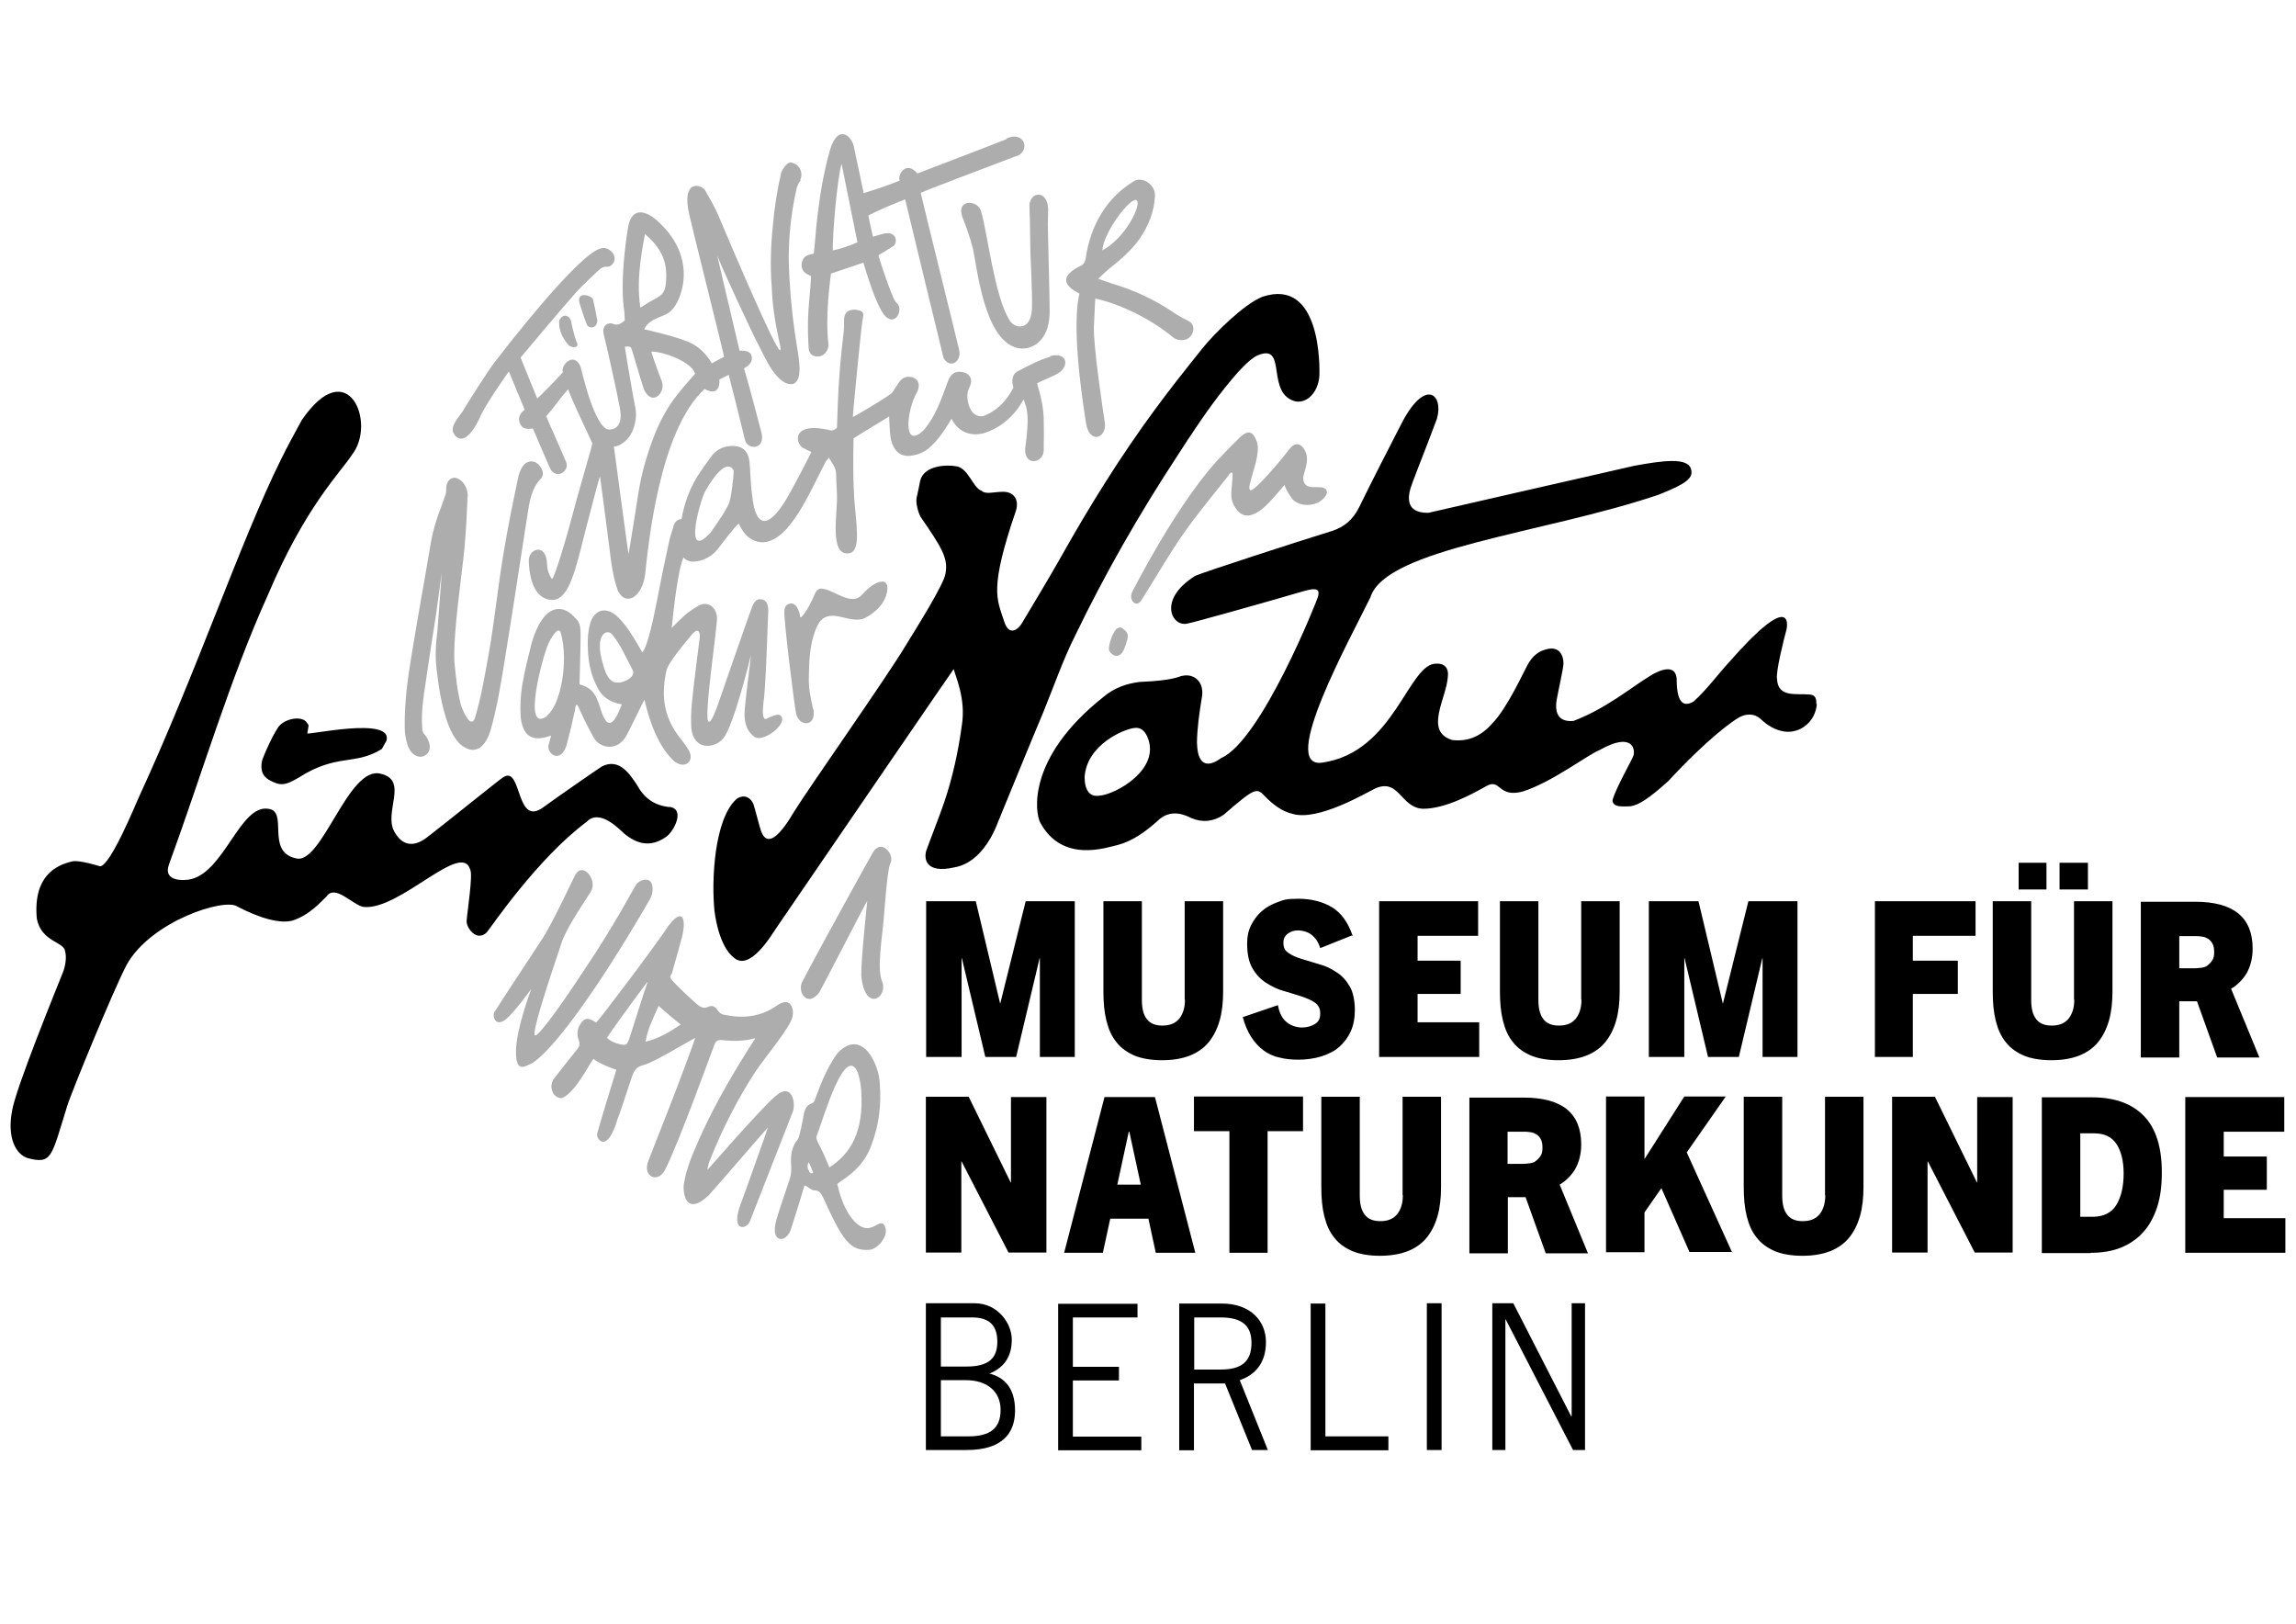 <?xml version="1.0" encoding="UTF-8"?>
<svg xmlns="http://www.w3.org/2000/svg" xmlns:xlink="http://www.w3.org/1999/xlink" version="1.1" viewBox="0 0 841.9 595.3">
  <defs>
    <style>
      .cls-1 {
        fill: none;
      }

      .cls-2 {
        clip-path: url(#clippath-1);
      }

      .cls-3 {
        clip-path: url(#clippath-3);
      }

      .cls-4 {
        clip-path: url(#clippath-4);
      }

      .cls-5 {
        clip-path: url(#clippath-2);
      }

      .cls-6 {
        fill: #fff;
      }

      .cls-7 {
        fill: #adadad;
      }

      .cls-8 {
        clip-path: url(#clippath);
      }
    </style>
    <clipPath id="clippath">
      <rect class="cls-1" x="-35" y="-52.9" width="912" height="713"/>
    </clipPath>
    <clipPath id="clippath-1">
      <rect class="cls-1" x="-35" y="-52.9" width="912" height="713"/>
    </clipPath>
    <clipPath id="clippath-2">
      <rect class="cls-1" x="-35" y="-52.9" width="912" height="713"/>
    </clipPath>
    <clipPath id="clippath-3">
      <rect class="cls-1" x="-35" y="-52.9" width="912" height="713"/>
    </clipPath>
    <clipPath id="clippath-4">
      <rect class="cls-1" x="-35" y="-52.9" width="912" height="713"/>
    </clipPath>
  </defs>
  <!-- Generator: Adobe Illustrator 28.6.0, SVG Export Plug-In . SVG Version: 1.2.0 Build 709)  -->
  <g>
    <g id="Ebene_1">
      <g id="Layer_2">
        <rect class="cls-6" x="-156" y="-157.7" width="1128.3" height="952.1"/>
      </g>
      <g>
        <g class="cls-8">
          <path d="M838,459.3v-12.7h-22.6v-10.4h15.8v-12.2h-15.8v-9.1h22.2v-12.7h-36.3v57.1h36.7ZM762.8,446v-30.5h5c3.8,0,6.5,1.3,8.2,3.8s2.7,6.2,2.7,10.9-.9,8.7-2.7,11.6c-1.8,2.9-4.8,4.3-8.7,4.3h-4.5q0-.1,0-.1ZM766.7,459.3c4.1,0,7.8-.6,11-1.9s6-3.2,8.2-5.7c2.3-2.5,3.9-5.6,5.1-9.2,1.2-3.7,1.7-7.9,1.7-12.7,0-9.3-2.2-16.2-6.6-20.7s-10.7-6.8-19-6.8h-18.4v57.1h17.9ZM738,459.3v-57.1h-13v31.3h-.1l-15.4-31.4h-15.7v57.1h13v-33.4h.1l17.2,33.4h13.9ZM669.3,438.2c0,3.1-.8,5.4-2.2,7.1-1.5,1.7-3.5,2.4-6.1,2.4s-4.5-.8-5.7-2.4c-1.3-1.7-1.8-4-1.8-7.1v-36.1h-14.1v33.1c0,4,.3,7.5,1.1,10.7s1.9,5.7,3.7,7.9c1.7,2.2,3.9,3.7,6.6,4.9,2.7,1.1,6.1,1.7,10.1,1.7s7.4-.6,10.2-1.7c2.8-1.1,5.2-2.8,6.9-4.9,1.8-2.2,3.1-4.8,4-7.9s1.3-6.7,1.3-10.7v-33.1h-14.1v36.1h.1ZM635.2,459.3l-16.7-36.8,14.3-20.5h-15.2l-14.5,22.8h-.1v-22.8h-14.1v57.1h14.1v-14.6l6.2-8.9,10.3,23.4h15.7v.2ZM552.8,426.6v-11.7h6.3c.8,0,1.4.1,2.2.2s1.4.4,2.1.8c.6.4,1.2,1,1.6,1.8.4.7.6,1.8.6,3.1s-.2,2.4-.8,3.1c-.4.7-1.1,1.3-1.7,1.8s-1.5.7-2.3.8c-.9.1-1.6.2-2.4.2h-5.6v-.2ZM582.2,459.3l-10.3-25c2.4-1.4,4.3-3.4,5.7-5.7,1.4-2.5,2.2-5.5,2.2-9,0-11.5-7-17.2-21.1-17.2h-19.9v57.1h14.1v-20.6h6.5l7.4,20.6h15.5q0-.1,0-.1ZM514.4,438.2c0,3.1-.8,5.4-2.2,7.1-1.5,1.7-3.5,2.4-6.1,2.4s-4.5-.8-5.7-2.4c-1.3-1.7-1.8-4-1.8-7.1v-36.1h-14.1v33.1c0,4,.3,7.5,1.1,10.7s1.9,5.7,3.7,7.9c1.7,2.2,3.9,3.7,6.6,4.9,2.7,1.1,6.1,1.7,10.1,1.7s7.4-.6,10.2-1.7,5.2-2.8,6.9-4.9c1.8-2.2,3.1-4.8,4-7.9s1.3-6.7,1.3-10.7v-33.1h-14.1v36.1h.1ZM464.8,459.3v-44.6h13v-12.7h-40v12.7h13v44.6h14ZM414,414.9h.1l4.2,19.4h-8.6l4.2-19.4ZM438.3,459.3l-14.8-57.1h-18.5l-14.8,57.1h14.2l2.7-12.5h14l2.7,12.5h14.6ZM383.7,459.3v-57.1h-13v31.3h-.1l-15.4-31.4h-15.7v57.1h13v-33.4h.1l17.2,33.4h13.9q0,.1,0,.1Z"/>
        </g>
        <g class="cls-2">
          <path d="M799.1,354.9v-11.7h6.3c.8,0,1.4.1,2.2.2s1.4.4,2.1.8c.6.4,1.2,1,1.6,1.8.4.7.6,1.8.6,3.1s-.2,2.4-.8,3.1c-.4.7-1.1,1.3-1.7,1.8s-1.5.7-2.3.8c-.9.1-1.6.2-2.4.2h-5.6v-.2ZM828.4,387.5l-10.3-25c2.4-1.4,4.3-3.4,5.7-5.7,1.4-2.5,2.2-5.5,2.2-9,0-11.5-7-17.2-21.1-17.2h-19.9v57.1h14.1v-20.6h6.5l7.4,20.6h15.5ZM765.6,316.3h-10.4v9.8h10.4v-9.8ZM750.4,316.3h-10.2v9.8h10.2v-9.8ZM760.6,366.5c0,3.1-.8,5.4-2.2,7.1-1.5,1.7-3.5,2.4-6.1,2.4s-4.5-.8-5.7-2.4c-1.3-1.7-1.8-4-1.8-7.1v-36.1h-14.1v33.1c0,4,.3,7.5,1.1,10.7s1.9,5.7,3.7,7.9c1.7,2.2,3.9,3.7,6.6,4.9,2.7,1.1,6.1,1.7,10.1,1.7s7.4-.6,10.2-1.7c2.8-1.1,5.2-2.8,6.9-4.9,1.8-2.2,3.1-4.8,4-7.9s1.3-6.7,1.3-10.7v-33.1h-14.1v36.1h.1ZM701.4,387.5v-23.1h16.5v-12.2h-16.5v-9.1h23v-12.7h-36.9v57.1h14ZM659.1,387.5v-57.1h-18l-9.3,37.4h-.1l-8.9-37.4h-18.2v57.1h13v-36.2h.1l8.6,36.2h11.3l8.6-36.2h.1v36.2h12.9ZM579.9,366.5c0,3.1-.8,5.4-2.2,7.1-1.5,1.7-3.5,2.4-6.1,2.4s-4.5-.8-5.7-2.4c-1.3-1.7-1.8-4-1.8-7.1v-36.1h-14.1v33.1c0,4,.3,7.5,1.1,10.7s1.9,5.7,3.7,7.9c1.7,2.2,3.9,3.7,6.6,4.9,2.7,1.1,6.1,1.7,10.1,1.7s7.4-.6,10.2-1.7c2.8-1.1,5.2-2.8,6.9-4.9,1.8-2.2,3.1-4.8,4-7.9.9-3.1,1.3-6.7,1.3-10.7v-33.1h-14.1v36.1h.1ZM542.4,387.5v-12.7h-22.6v-10.4h15.8v-12.2h-15.8v-9.1h22.2v-12.7h-36.3v57.1h36.7ZM496,343.1c-1.7-5-4.3-8.5-7.6-10.5-3.4-2-7.5-3.1-12.3-3.1s-5.2.4-7.5,1.2-4.3,1.9-6,3.4c-1.6,1.4-2.9,3.2-3.9,5.2-1,2-1.4,4.2-1.4,6.6,0,3.7.6,6.8,1.9,9,1.3,2.3,3,4.1,5,5.4,2.1,1.3,4.2,2.4,6.5,3,2.3.7,4.4,1.3,6.5,2s3.7,1.4,5,2.3c1.3,1,1.9,2.2,1.9,4s-.6,3-1.9,3.8c-1.3.8-2.9,1.3-4.8,1.3s-4.4-.7-6-2.3c-1.5-1.4-2.4-3.5-2.8-5.9l-12.9,4.4c.8,2.9,1.8,5.3,3.1,7.3,1.3,2,2.8,3.6,4.5,4.9,1.7,1.2,3.7,2.2,5.8,2.6,2.2.6,4.5.8,7.1.8s5.8-.4,8.3-1.2c2.5-.8,4.8-1.9,6.6-3.5s3.2-3.5,4.2-5.7,1.5-4.9,1.5-7.9-.6-6.5-1.9-8.6c-1.3-2.2-2.9-4-4.9-5.2-1.9-1.3-4-2.3-6.3-2.9-2.3-.7-4.3-1.3-6.3-1.9s-3.6-1.3-4.9-2.2c-1.3-.8-1.9-2-1.9-3.7s.5-2.5,1.6-3.4c1.1-.8,2.3-1.2,3.8-1.2s3.5.5,4.9,1.6,2.5,2.6,3.2,4.9l11.5-4.6ZM434.5,366.5c0,3.1-.8,5.4-2.2,7.1-1.5,1.7-3.5,2.4-6.1,2.4s-4.5-.8-5.7-2.4c-1.3-1.7-1.8-4-1.8-7.1v-36.1h-14.1v33.1c0,4,.3,7.5,1.1,10.7s1.9,5.7,3.7,7.9c1.7,2.2,3.9,3.7,6.6,4.9,2.7,1.1,6.1,1.7,10.1,1.7s7.4-.6,10.2-1.7,5.2-2.8,6.9-4.9c1.8-2.2,3.1-4.8,4-7.9.9-3.1,1.3-6.7,1.3-10.7v-33.1h-14.1v36.1h.1ZM394.1,387.5v-57.1h-18l-9.3,37.4h-.1l-8.9-37.4h-18.2v57.1h13v-36.2h.1l8.6,36.2h11.3l8.6-36.2h.1v36.2h12.9Z"/>
        </g>
        <g class="cls-5">
          <path class="cls-7" d="M409.6,230.4c-1.7,1.3-3.7,7.3-2.7,8.5,1.7,2.3,4,2,5.2-.7.4-1,.8-1.9,1-2.9.9-2.5.5-3.5-1.5-4.9-.5-.5-1.2-.5-1.9,0M326.4,316.6c1.1-1.8,0-4.4-1.8-5.6-1.6-1.1-3-.6-4.4,1.3-.4.6-20.1,36.2-25.9,47.4-2.2,3.7,1.6,9.9,6,4.3,1.1-1.7,17.5-33.7,17.7-33.7-.2,2.3-2.2,20.5-2.2,27.3,1.3,14,10.1,8.1,7.6,2-1.9-4.2.1-16.3.5-21.2.5-5,1.4-19.8,2.6-21.9M298.2,260.2c-.9-4.1-1.8-8-1.6-12.2.1-2.9-.2-13.2,3.8-19.8,4.3-5.9,11.5,1.1,16.9-1.7,7.8-4.2,8.1-9.8,8.1-10.8.1-1.7-.9-2.8-2.4-2.4-2.4.1-5.5,3.2-7,4.8-3.7,4.2-10.1-1.7-14.1-2.2-1.3-.4-2.3.2-3,1.6-2.8,6.6-5.5,9.8-5.5,8.6-.2-2-1.5-5.7-4.2-4.7-1.3.5-1.6,1.7-1.6,3-.1,3.8,3.7,34.7,4.3,37.1.8,4.7,7.4,5.5,6.4-1.4M296.3,428.6c-.5-1.4.2-2.4.3-2.5.3.6,1.3,3.2,1.6,3.8-.1.1-1,1.1-1.9-1.3M299.6,416.1c2.4-6.3,10.2-33.5,14.9-23,.8,2.3,1.1,4.6,1.3,6.8,1,15.2-4,23.2-11.7,28.1-.6-1.6-3.2-7.5-4.1-9-.5-1.1-.9-1.8-.4-3M284.6,447.6c-2.3,8.4,4,8.4,5.6,2.5.3-.8,4.5-14.3,4.8-15.5,1.3.4,2.4,1.8,3.6,1.8,1.7,0,2.4,1,3.1,2.4,7.3,16,9.9,20,17.3,19.4,3.1-.5,6.6-5,5.7-7.9-1.8-6.2-5.6,6.2-13.2-4.8-2.3-3.5-3.5-7.3-4.5-11.4,1.6-1.6,9.5-5.2,12.6-14.5,2.7-7.1,3.6-14.6,3-22.2-.1-6.8-6.3-20.8-15.4-11.4-4.5,5.9-7.1,13.9-8.3,16.9-.2.7-.4,1.3-1.2,1.6-1.9.6-2.7,2.3-3,4.2s-1.5,8-2.1,8.9c-2.4,2.9-2.8,6.2-2.5,9.8.1,1.7,0,3.2-.5,4.8-1.7,5.2-3.5,10.2-5,15.3M222.6,380.4c4.5-6.7,14.9-20.7,14.9-20.5-2.1,6-4.7,14.7-6.7,20.7-.9,2.5-1.1,2.8-3.6,2.2-1.2-.2-3.4-1-4.7-2.4M236.7,382c.8-4.9,2.9-8.9,4.8-13.2,2.8,2.4,5.3,4.6,8.1,6.8-4.1,2.8-8.1,5.2-12.9,6.3M205.4,402.8c5.1-1.3,10.2-12,12.2-14.6,0,0,1.9,1.8,8.4,4-.3,1-7.1,23-7.1,23.8,0,1.7,3.7,7.2,7.6-5.9.4-.7,3.1-9,5.3-15.6.8-2.3,1.9-3.5,4.1-4,4.1-1,18.7-10.1,19-9.9-.5,1.8-6.6,18.1-9.1,24.4-2.9,7.3-5.2,13.4-8.1,20.7-2.2,5.6,3.5,8.4,6.2,3.1,5-9.8,16.9-42.8,18.1-45.9.4-1.1,1.1-1.6,2.3-1.6,4.3.4,8,.6,12.7-.7-9.6,14.9-17,28-22.9,42.3-1.5,3.7-2.8,7.5-3.4,11.6-.2,1.3,0,12.3,9.2,3.7,1.2-1.2,20.9-24.1,21.7-24.9-.2.8-8.3,23.6-10,28.1-3.9,10.4,2.2,9.5,3.4,6.3.3-.8,10.7-27.3,15.5-39.6,1.6-3.1.1-11.9-6.3-6.1-5.1,4.3-24.2,26.3-24.8,26.9.2-1.4.5-2.8,1.1-4,4.5-11.3,10-22,16.5-32,3.7-5.6,12.6-15.9,13.6-20.1.6-2.4-.3-7.7-5.5-4.3-6.1,4.4-12.7,5-19.7,3.5-.8-.1-1.6-.7-2.1-1.4-1-1.7-2.2-2.2-3.8-1.4-1.2.5-2.2.2-3.1-.4-1.6-1.1-8-7.2-9.6-9s-1-1.8-.4-3c1.2-4.4,2.7-9.5,3.7-13.3,1.6-6.9.2-10.8-4.9-4.2-5.3,8-25.5,34.7-26.6,35.6-.4-.2-.6-.5-1-.6-2.1-1.3-3.5-1-4.8,1.2-1.3,1.9-1.3,4-.5,6.1.4,1.2.2,2-.5,2.9-.5.6-6.2,7.7-8.3,10.5-2.6,2.9-1,7.5,2.2,7.5M181.6,370.5c-1.5,1.7,0,6.5,4,3.1,3.6-3.1,9.1-11,9.2-11-.2.6-5.6,14.9-5.6,22.8s2.8,5.9,6.2,4.2c6.3-4,21.2-22.4,42.9-59.9,1-1.7,1.4-4.4.5-6.1-1.1-1.9-4-1.1-5.4.5-.8,1-7.8,14.7-19.3,31.7-11.3,17.2-17,24.2-17.9,23.8-1.3-.7,4-17,9.9-34.5,2.2-6,9-15.6,10.6-18.3,2.5-4.3-3.1-11-5.7-6.1-.9,1.4-8.3,17.8-12.5,24-4.7,7.3-16.1,24.4-16.9,25.9M163.8,177.6c-.2.8-.2,1.7-.2,2.6s-1.4,4.3-1.7,5.3c-1.7,4.3-3.1,8.7-3.9,13.4-2.3,13.7-4.8,27.2-7,40.8-1.5,8.9-2.7,17.8-2.6,26.8,0,2.5.4,4.8,1.2,7.1.8,2,2.1,3.4,4,3.8,2.3.5,6.3-2.4,2.3-7.9-.9-.8-1.1-1.8-1.1-3-.4-4.8.5-11.5,1.1-15.1,1.1-7.2,2.3-15.7,3.5-22.9.1,0,2.6-18.7,2.6-18.7,0,.5-1.6,21-1.6,21.3-.6,4.8-.9,9.5-.3,14.3,2.8,25.5,9.2,27.9,10.5,28.7,2.8,1.7,6.9,1.2,9.2-6.1,2.6-9,4-18.2,5.5-27.4,2.8-17.2,5.4-34.5,8.1-51.9.8-4.8,1.4-9.6,4.9-13.2,1.1-1.1.9-2.8,0-4.1-1.6-2.8-4.8-3-6.6-.5-.9,1.3-1.5,3-1.8,4.6-1.7,8.1-3.4,16.3-4.8,24.6-2.5,14-3.5,26.2-6,40.2-1.3,7.2-2.8,16-5,23.1-1.5,3.8-4.3-2.5-5.1-5-1.4-5.3-1.9-10.7-2.4-16-.4-10.7,2.5-29.6,3.7-41.3.6-6.5.9-13.3,1.2-19.8,0-.5-.4-4.2-3.4-5.7-1.7-1.1-3.7-.1-4.2,1.9M254.9,137c-2.4,2.8-4.8,5.4-7,8.3-3.1,4-5.6,8.5-7.6,13.4-2.9,7.3-5.1,14.7-6.3,22.6-1.1,7.2-2.3,14.5-3.5,21.8-.2-.4-4.2-30.4-5.4-39.4,0,0,2.2.2,5-2.8,1.4-1.4,3.6-5.7,3-10.7-.9-4.4-3.4-19-4-23.1,2.3-.1,2.2-.1,2.8,1.8,1.4,4.6,2.7,9.2,4.2,13.8,3,6.7,8.3,1.1,6.5-3.1-1.2-3-3.7-10.1-3.8-10.7,4.3-.1,14.9,3.8,16,8M234.8,112.7c-1.8-11.4,1.3-24.1,1.7-26.9,4.7,4,7.8,8.5,7.8,15s-1.2,7.2-4.5,9c-1.6.8-3.1,1.8-5,3M293.3,66.1c.3-.2.4-.8.5-1.3.4-2.5-1.1-4.7-3.6-5.2-1.8-.5-3.7,3.5-3.7,3.5-1.5,6.3-2.5,12.9-3.1,19.5-.8,7.7-1,15.2-.4,22.9.5,13.7,4.1,22.9,3,22.9-1.6,0-17.9-38.3-22.5-49.2-1.3-3.1-3-6-4.7-9-1-2.6-9.3-5.2-6,8.7,1.3,5.9,12.2,49.1,12.7,51.9-1.4.7-3.2,1.7-4.5,2.4-.2-.2-2.8-5.7-9.2-8.1-4.3-1.8-14.7-4.2-15.6-4.4,2.4-4.6,7.4-4.2,9.9-6.8,3.8-3.5,10.1-19.2-4.8-32.7-1.1-1.1-8.8-7.8-10.9,1.6-.2,1-3.1,18-1.7,29.7.3,1.7.3,3.4.4,5-1.4,1.1-2.6,2-4.4,1.2-1.1-.5-4.4,0-3.2,4.4.5,1.7,4.9,21.4,5.8,26.5.1.7,1.7,7.7-3.9,7.9-5.3,0-10.2-22-10.5-23-2.4-5.9-7.5-.5-6.5,2-4.3,4.7-9,9.3-9.4,9.6-2.1-5-4-9.9-6.1-15,1-1.2,14.7-17.6,20.6-24.2,2.4-2.6,5.7-5.6,8.3-8.1.8-.6,1.5-1.1,2.6-1,1.3.1,2.3-.7,2.8-2,.4-1.2.1-2.5-1-3.6-1.5-1.4-3.1-1.7-5-.7-6.3,2.8-22,20.8-37.6,41-2.7,3.4-10.6,16-12.2,18.7-.9,1.4-4.9,5.4-2.8,8.1.8,1.2,4.4,5.2,10.1-7.8,2.5-4.9,9.3-14.5,9.9-15.3,2.1,5,3.9,9.5,5.8,14-1.6,1.2-2.6,2.8-1.8,4.9.9,2.4,2.9,2.2,4.8,2,.4.8,6.3,14.9,6.7,15.3,2.6,3.4,6.8-.1,5.5-3-.2-.7-7.3-16.5-7.3-16.8,4.2-4.9,3.8-5,8-9.9,1.7,4.8,8.9,19.6,8.9,19.9-.3,1.8-5.1,17.6-8.1,29.2-1.6,6-5.7,19.9-6.7,20.5-1.2-1.7-1.7-3.4-1.8-5.4-.2-8-6.8-5.9-6.7-1.3.1,4.1,1,11.7,6,13.8,9.4,3.8,11.3-12.6,16.6-31.9,1.8-6.8,3.2-12.3,3.5-12.9.1.4,2.4,18,3.5,26.6.6,5.3,1.3,10.4,3.1,15.5,3.2,6,9.2,1.7,10-6.5,1-8.9,4.9-52.3,21.8-67.6,0,0,5.7,3.6,5.4-3.5,0,0,2.7-1.3,3.4-1.7.2.6,4.2,16.5,6,24,.9,3.7,8.1,3.7,5.8-3.6-1.7-6.5-4.3-16.4-6.2-22.8,0,0,3.5-1.4,2.8-4.4-.5-2.5-4.2-2-4.4-2-2.5-10.4-8.3-35.3-8.2-34.9,1.9,5,13.2,29.3,15.5,33.5,1.6,3,6.6,15,12.5,13.5,3.4-1.4,1.9-9.5,1.5-12-1.5-8.7-2.5-17.5-3-26.3-.8-11.4.1-22.5,2.7-33.7.4-.8.6-1.9,1.5-2.6M219,117.3c-.4-2.3-1.5-7.5-1.6-7.7-.6-1.3-6.4-3.1-4.8,1.9.5,1.7,2.3,7.1,2.8,7.9.8,1,3.7,1.2,3.6-2.2M208.3,126.4c1.3,1.2,3.8,1.3,3.4-.4-1.2-2.6-2.4-8.6-2.4-8.7-1.8-3.2-4.3-.7-4.3.7,0,3.4,1.3,6,3.4,8.4M314.5,88.8c-2.7,1.2-6.4,2.5-9.1,3-.3-4.3,1.6-26.8,3.2-31.7,1.7,8.4,4.2,20.7,5.8,28.7M369.1,51c-7.3,2.9-32.7,12.6-32.7,12.6-4.1-4.9-7.4.4-6.5,2.6-4.3,1.8-8.7,3.2-13.2,4.6-.2-1.1-2.5-11.9-3.5-16.5-.6-4.3-5.8-9.2-8.8.5-2.7,9.3-4.1,18.9-5.1,28.6-.3,3.2-.5,6.3-.9,9.6-2.1.4-4,.8-4.4,3.5-.4,2.8,1.3,3.8,3.4,4.7-.1,1.2-.1,2.3-.2,3.5-.3,4.1-.8,8.1-.9,12.3-.1,3.5,0,7.1.2,10.5.1,2.2,1.4,3.2,3.4,3.2s3.9-1.9,3.9-4.4c-1.3-10.1.6-23.5.9-26,3.7-1.2,8.2-2.8,11.9-4,.4,1.3,4.5,15.8,8,19.6,4.1,4,6.8-3,4.1-4.9-.5-.6-1-1.4-1.3-2.3-2.1-4.8-5.2-14.5-5.3-15.1.8-.5,4.3-2.6,5.5-3.4,1.5-1,1.5-5.5-3.4-4.6-1.3.4-2.6.7-4.1,1.2-.6-2.6-1.2-5.2-1.7-7.8,4.5-2.3,8.9-4.1,13.5-5.9,1.1,4.8,14,57.8,14.1,58.2,2.5,4.2,6.7,1.1,5.7-3-.6-2.8-13.2-53.5-14.1-57.6.6-.4,23.7-9.2,34.3-13.2,6.3-1.4,4.2-9.9-2.9-6.7M384.3,86.4c-.1-2.8-.1-5.4,0-8.1.8-9.3-7.4-8.5-6.8-2,.1,2.8.2,5.4.2,8.1s.1,4.6.1,6.8.8,16.3.6,22.2c-.5,8-6.2,7.1-8.1,4.2-5.6-8.6-8.2-32.2-10.5-39.9-.8-4.3-8.9-5-7.1,1.3,1.5,4,3,7.9,4,12,1.6,6.7,4,33.3,16.1,36.5,4.7,1.3,12-1.7,12.1-13.1-.1-9.3-.4-18.7-.6-28M269,172.9c.1,1.2-.9,10.1-1.8,11.9-1.7,3.4-2.8,4.9-6.6,10.4-10.3,11.3-3.9-11.9-1.9-15.3,7.8-13.5,10.4-7.8,10.4-6.9M227.1,250.2c-1.2.1-4.1.7-6-6.7-3.5-11.5,1.9-13.4,3.7-10.5,2.9,3.7,4.7,8,6.9,12.1,2.1,3.2-3.1,5-4.7,5.2M200.6,262.5c-9.3,6.8-1.7-21.7.5-26.6.6-1.3,3.5-6.7,4.5-4,3,10.5,0,26.7-5.1,30.5M385.1,130.8c-4.3,1.2-8.2,3.4-12.1,5.4-2.8,1.7-1.5,5.4-1.4,5.9-.6,1.1-3.6,7.4-10.4,10.2-2.2,1-4.7-.4-5.6-2.8-1-2.5-1.4-5.2,0-7.8,1.2-2.4.2-4.6-2.3-5.2-2.9-.7-4.7.4-5.8,3.5-2.4,6.5-4.4,12.5-8.7,17.6-7.9,7.8-6.5-7.2-2.4-14.1,2.3-5.4-4-6.7-6.2-4-1,1-2.9,4.6-3.4,4.8-3.9,2.8-13.5,8.4-14.1,8.6,0-.8,2.8-30.4,3.5-35,.3-2.3,1-3.5-1.1-4.1-.9-.2-1.7-.4-2.6-.2-2.1.2-3,1.6-3,3.8s0,2.6-.1,4c-1.1,9-1.9,18-2.2,26.9-.1,2.9-.2,5.7-.3,8.5-1,1-1.9,1.2-3.1.8-14.5-3.2-12,6.1-8.7,6.9.6.4,1.6.8,2.4,1.2-.3.8-5.4,10.7-8.4,16-1.1,1.9-9.4,16.9-12.6,4.3-1.5-7.4-1.2-13.7-1.8-17.6-.8-3.4-2.6-4.8-5.7-4.9-3.4-.1-6.2,1.1-8.3,4-1.8,2.4-3.5,4.8-5.1,7.3-2.8,4.7-4.7,9.8-5.7,15.5-1.8.1-2.7,1.4-3.1,3.2-.5,1.8-1.2,3.5-1.5,5.3-1.5,6.8-2.9,13.5-4.2,20.4-1.2,6.2-3.6,18-5.6,20-1.3-2.3-7.7-14.4-12.6-15.2-2.9-.8-5.4,1-6.4,4.3s-1.1,6.8-.9,10.3c.2,4.7,1.2,9.1,3.4,13.3,2.6,5.6,8.4,6.2,9,6.3-4.9,13.7-7.3,3-8.2.4-1.3-3.5-2.2-6.3-7.3-7.7,0-1,.4-13.2.4-18.1s-1-5.2-2.8-7.1c-3.8-3.8-10.6-4.9-15.1,9.8-1.3,5.2-2.6,10.3-3.5,15.6-.6,3.7-.8,7.5-.6,11.4,1,11.7,9.6,7.5,11.2,7.2-.1.5-.9,3-1,3.6-.5,3.1,4.2,6.6,6.5.4,1.2-4.3,2.2-8.7,3.2-13.2.2-.7.2-4.4,1.9,0,1,2.3,4.8,10.1,6,11.3,3.4,3.1,7.9,2.5,10.5-1.3,1.2-1.8,6.7-13.4,7.1-14,.6,2.3,3.2,14.9,10.2,21.9,4.3,4.4,9.1.6,5.5-4.2-2.4-4.3-11.7-11.1-7.5-28.9,1.2-2.9,5.5-8.3,8.1-11.3,3.9-5.4,4.1-1.3,4-.4-1,8-2.1,16.2-2.9,24.2-.3,3-.4,6.1-.2,9.2.9,8.5,8.9,7.3,11.7,3.7,3.8-4.4,10-29.8,10.1-30.4,0,1.7-2.3,17.8-2.3,21.6.1,3.6.9,6.2,3.7,8.3,3,1.9,10.6-3.7,10.1-6.8-.6-2.8-3.9-.6-6,.2-1,.1-1.5-1.8-.6-8.1.9-10.1,1.3-28.5,1.5-31.3.1-2.8-.8-4.1-2.2-4.4-1.7-.5-2.7.4-3.6,2.4-1.2,2.9-11.8,33.7-12.9,36.8-.2.7-2.2,6-3.1,5.6-2.2-.4,3.4-35.9,3-38.6-.5-3.6-3.6-5.9-7-3.8-1.3.7-2.7,1.7-3.9,2.6-1.7,1.4-4.1,3.8-5.7,5.4.8-8.1,2.4-21.6,4.3-25.8,1.6,1.7,3.7,1.6,4.8,1.4,3.6-.5,6.5-2.5,8.7-5.7.1-.1,5.6-7.5,6.8-8.1.6,1,2.5,6.3,8.2,6.8,10.4.6,18.4-19.8,23.5-29.2.3-.6.9-1.2,1.3-1.9,1.3,2.4,2.7,3.7,2.7,6.3s.3,6.2.3,7.4c.3,6.5-3.1,22.9,4.7,21.4,4.2-1.1,2.3-10.7,1.6-20.5-.6-10.7-.2-21.6-.2-21.6,3.1-2,12.6-7.7,13-8,.2,2.6.2,5,.5,7.4.9,5.3,3.7,7.9,8.6,6.8,3.4-.7,7.3-2.3,13.8-13.4.2.4,3.2,7.3,11.6,5.4,10.2-3.1,14.4-11.7,14.8-12.5,1.5,3.6,2.2,6.5.6,18.1-.3,6.6,6.6,5.3,6.8.8.1-3.7.1-8.7,0-12.3-.4-6.9-2.2-11-2.4-12.5,1.9-1,5-2.2,6.7-3.1,5.2-2.3,5-8.5-1.8-6.9M404.2,91.8c.5-6.9,10.6-19.9,12.6-18.4,1.9,1.6-4.1,13.9-12.6,18.4M436,117.8c-1.8-1-3.8-1.9-5.5-3.1-7-4.8-14.6-8.3-22.6-10.7-1.6-.5-3.1-1.1-5.2-1.8.8-.8,3.8-3.6,4.9-4.4,3.8-3,7.4-6.2,10.3-10.3,3.2-4.7,5.3-9.7,5.6-15.7.2-4.1-4.5-7.1-7.5-5.5-10.3,6.1-16.2,16.5-17.9,28.4-.2,1.2-.6,2-1.5,2.6-11.9,5.6-1.4,9.9-.8,10.3-.2,1.4-3.4,10.8,2.4,47.4,1.2,8.1,7.8,5.6,6.9-.1-.8-5.3-4.2-28.1-4-34.9.1-3,.4-7.5.5-10.5.4-.1,15.4,3.2,29.1,14.6,6.3,2.8,8.9-4.7,5.2-6.3M485.1,178.7c-1-.1-2.3-.1-3.2-.1s-4.3.2-4-3.8c.2-1.6,2.5-6.3.6-9.6-1.4-2.8-3.6-3.1-5.5-.8-5.8,7.5-13.5,16-14.5,15.3-.8-.5-.2-2.2.1-3.4.6-2.8,3.5-10.1,2.4-14-1.4-4-3-4.9-6.1-2.2-3,2.9-6,6-8.9,9.1-15.3,17.1-30.4,47-30.8,47.7-1.5,3.1,1.3,5.9,3.1,3.5,3.6-5.6,7.7-12.6,11.3-18.2,6.4-10.2,13.2-18.2,20.5-27.4.4-.6,1.2-2,1.8-1.4.3.8-.5,6.3-.4,8.4s1,3.8,2.2,5.3c2.1,2.5,4.8,2.5,8.2.2,3-2,8.1-8.4,9.1-9.5.6,1.8,1.7,3.6,3,5.3,3.2,3.2,9.6,2.5,12.1-1.3.9-1.4.4-2.8-1.1-3"/>
        </g>
        <g class="cls-3">
          <path d="M141.7,271.6c2.7-9.3-30.1-1.7-29-2.8.5-3.6.8-2.4-.3-4-1.5-2.2-6.8-1.7-9.7,1-1.8,1.6-6.5,12-6.7,13.5-.4,2.6-.1,5,2.6,6.6,4,2.2,5.7,2.3,10.9-.8,14.1-9,20.5-4.3,30.5-10.5.5-1,1.1-1.9,1.7-3M245.4,295.9c-5.5-.7-9.1-3.1-12-8.4-2.1-3-6.1-9.9-12.7-6.5-1.6,1-15.9,10.9-21.4,14.9-10.3,7.7-7.8-15.3-14.7-11-.6.2-20.5,16.3-27.5,21.7-7,5.7-10.8,1.4-12.5-1.7-4-7.2,5.3-18.8-4.9-21.2-11.9-3.4-21.6,33.4-31.1,31-11.5-2.4-2.5-17.6-10.4-18.2-10.1-1.4-15.9,22.8-28.1,25.8-1.9.5-10.4,1.3-8.2-5.2,12.2-33.4,22.4-68.2,36.3-98.9,13.9-32.9,26.9-45.2,30.8-51.4,9.2-11.4-1.3-37.8-18.4-12.7-2.6,4.8-5.2,9.5-7.6,14.4-14.8,29.9-30.7,77.4-52.1,123.8-.9,1.9-10.4,25.2-14.2,25.3-.4-.1-7.6-2.4-10.2-1.8-6.1,1.4-14.4,5.5-13,21,1.7,8.7,10.2,8.4,10.4,12.1.6,2.2,0,5.5-.8,7.5-2.2,5.6-17.5,42.9-18.7,51-1.8,9.6,1.3,15.8,5.8,17.2,8.9,2.3,8.6-.4,14.4-19,1.2-4.2,17.2-43.2,21.9-52,9-16,36.1-24.6,40.6-21.2,2.4,1.2,12.9,6.7,19.8,5.2,6.7-2,11-7.3,12.8-8.9,3.1-4.7,9.6,3.1,13.6,3.8,13.2,1.4,36-24.4,39.1-13.7,1.1,1.7-1.1,15.7-1.3,18.8-.2,2.5,3.7,7.9,7.4,4.2,1.7-2,18.4-26.9,36.6-40.5,5-5.2,12.6,3.4,13.9,4.4,5.1,4.2,10.1,4.8,15.4,1,2.9-2.2,6.9-10.2,1-10.9M483.8,137.9c.1-3,.8-36.3-20.9-29.1-7,2.8-18,13.9-21.9,18.8-6,7.5-12,15-17.7,22.8-12.5,17-23.7,35-34.1,53.5-4.7,8.3-9.6,16.4-14.5,24.6-1.1,1.9-4.7,5.4-6.6-1-2.5-7.9-5.5-11.3,4.5-40.5,1.1-4-1-6.7-4.7-6.7s-6.4,1.1-8-.4c-3.2-1-4.9-8.7-9.6-9-2.8-.5-11.5-.5-12.9,5.4-.4,2-.8,4.2-1.3,6.2-.4,1.8.6,5.4,1.4,6.9,8,11.6,10.2,15.3,9.2,20.8-.3,3.6-11,20.6-14.5,26.3-7.1,11.9-35.4,52-41.1,61.2-8.4,14.3-11,9.6-12,7.1-.5-1.3-2.2-8.1-2.8-9.9-1.2-2.9-3.8-3.7-6.2-2-8.2,7.3-9.3,29.9-8.1,41.2,1.5,11,5.1,15.5,7,16.9,5.8,5.4,13.8-8,15.6-10.7,20.8-30.4,64.1-93.7,65.1-95,.8,3.1,4.5,11,3,20.5-1.3,9.7-3.4,19.2-6.5,28.4-1.6,4.7-6.2,16.5-6.6,17.8-.8,2.8-.2,8.4,10.3,6,10.7-1.8,15.4-14.9,16.2-17,5.5-13.3,10.9-26.7,16.5-40,3.8-9.3,7.1-18.9,11.6-27.9,11-22.8,23.5-44.6,37.2-65.5,5.6-8.7,11.4-17.5,17.8-25.5,2.6-3.2,8.8-11,12.7-12.1,10.1-3.6,2.1,14.5,13.3,17.2,4.8.6,8.3-4.2,8.6-9.5M403.1,291.7c-3.4.6-5.4-1.9-5.4-6.8.8-12.1,14.8-17.7,18.2-18,2.3-.4,3.9,1.1,4.8,3.2,5.2,11.9-11.7,21.2-17.5,21.6M666,258.1c.1-2.3-.5-3.4-2.7-3.5-4.8-.4-11.4,1.2-11.7-5.7-.5-2.6,2.5-14.5,3.5-18.2.3-1.3,2.4-14.7-21.1,12.1-4,4.3-8,9.9-13,14.4-2.5,1.4-6.2,2.4-6.2-8.3-.5-6.8-8.6-1.8-9.6-1.2-7.5,4.6-16,11.9-28.2,16.6-5,.5-7.1-2.3-6.2-7.7.5-2.9,2.5-11.7,2.5-13.4-.1-4-2.3-6-5.7-5.3s-5.6,2.5-7.5,5.9c-1.1,1.9-7.5,16-12.9,21.4-4.1,4.7-8.9,6.8-14.7,6.1-10.4-3.1-2.1-15.3-1.6-23.2.4-3.1-1.2-4.9-4-4.8-10.5-.6-15.3,32.5-42.1,36.3-16.2,2.3,10.6-46,17.7-60.6,5.6-18,63.6-23.4,105.6-37.6,10.1-4,13.1-6.1,11.9-9.6-1.3-4.1-10.2-3-20.9-1-23,5.2-73.9,16.9-75.3,17.2-5.8.1-8-2.6-6.9-7.8.4-2.4,5.6-14.7,10-26.7,2.5-8.7-4-15-12.6,1-5.4,10.5-10.8,21-16,31.6-2.2,4.4-5.4,7.1-9.7,8.5-14.2,4.4-47.7,15.3-50.3,16.5-14,8.7-8.6,18.9-2.9,17.5,1.3-.1,29.1-7.9,42.7-11.9,6.2-1.8,5.5.4,5.2,2-.2,1.1-20.8,52.8-35.5,59.2-.9.6-8.6,6.8-8.9-5.7.1-5.6.9-11,1.8-16.5,1-5.3-2.5-9-7.3-7.9-1.2.2-3,1.7-15.4,2.2-5,.6-9.5,2.2-13.5,5.6-28.2,22.4-24.9,42.5-23.1,45.9,8.1,15.1,24.3,9.2,28.4,8.3,5.4-1.4,10.1-4.8,14.4-8.6,5.1-5.2,10.7-2.2,12.6-1.3,4.2,1.8,8.2,1.3,11.9-1.2,12.1-10.5,12.1-9.8,15.3-6.6,2.7,2.8,6.2,5.4,9.7,6.2,9.4,3.1,27.7-7.9,30.7-9.3,8.7-3.7,9.2,7.1,17.3,7.5,8.3.1,18.5-5.6,23.3-8.3,5.3-3,4.2,4.4,13.3,2,10.8-3.4,23.7-13.4,28.4-15.3,12-6.7,12.9-.1,12.3,2-.4,1.4-6.5,12-7.7,16.4-.2,3,4.7,2.3,6.5,2.3,3-.4,6.8-2.8,13.9-9.2,14.5-15.7,23.9-22.3,26.2-23.5,2.5-1.3,5.4-1.4,7.7.7,2.5,2.4,5.4,4.1,8.7,4.6,6,.8,11.5-3.8,11.9-10.2"/>
        </g>
        <g class="cls-4">
          <path d="M552,531.6v-47.9h.1l24.7,47.9h4.4v-53.8h-4.9v41.4h-.2l-21.2-41.4h-7.7v53.8h4.8ZM523.2,531.6h5.4v-53.8h-5.4v53.8ZM509.1,531.6v-5h-23.1v-48.7h-5.4v53.8h28.5ZM437.8,531.6v-24.4h11.4l9.9,24.4h5.8l-10.3-25.6c5.7-2,9.6-6.3,9.6-14s-5.7-14.1-16.2-14.1h-15.6v53.8h5.4ZM437.8,483h9.7c6.9,0,11.4,2.2,11.4,9.3s-3.9,9.8-11.3,9.8h-9.7v-19.2h-.1ZM388,477.9v53.8h30.5v-5h-25.1v-20.6h16.9v-5h-16.9v-18.1h23.7v-5h-29.1ZM344.9,483h11.6c6.2,0,9.2,2.9,9.2,8.9s-3.1,9.1-11.3,9.1h-9.4v-18h-.1ZM344.9,506h9.3c7.7,0,12.7,4.1,12.7,10.9s-3.9,9.7-11.8,9.7h-10.1v-20.6h-.1ZM339.4,531.6h15.1c13.2,0,17.7-6.3,17.7-14.5s-3.9-12.1-9.3-13.5h-.1c5.8-2.4,8.2-6.6,8.2-12.5s-5.1-13.3-13.6-13.3h-17.9v53.8h0Z"/>
        </g>
      </g>
    </g>
  </g>
</svg>